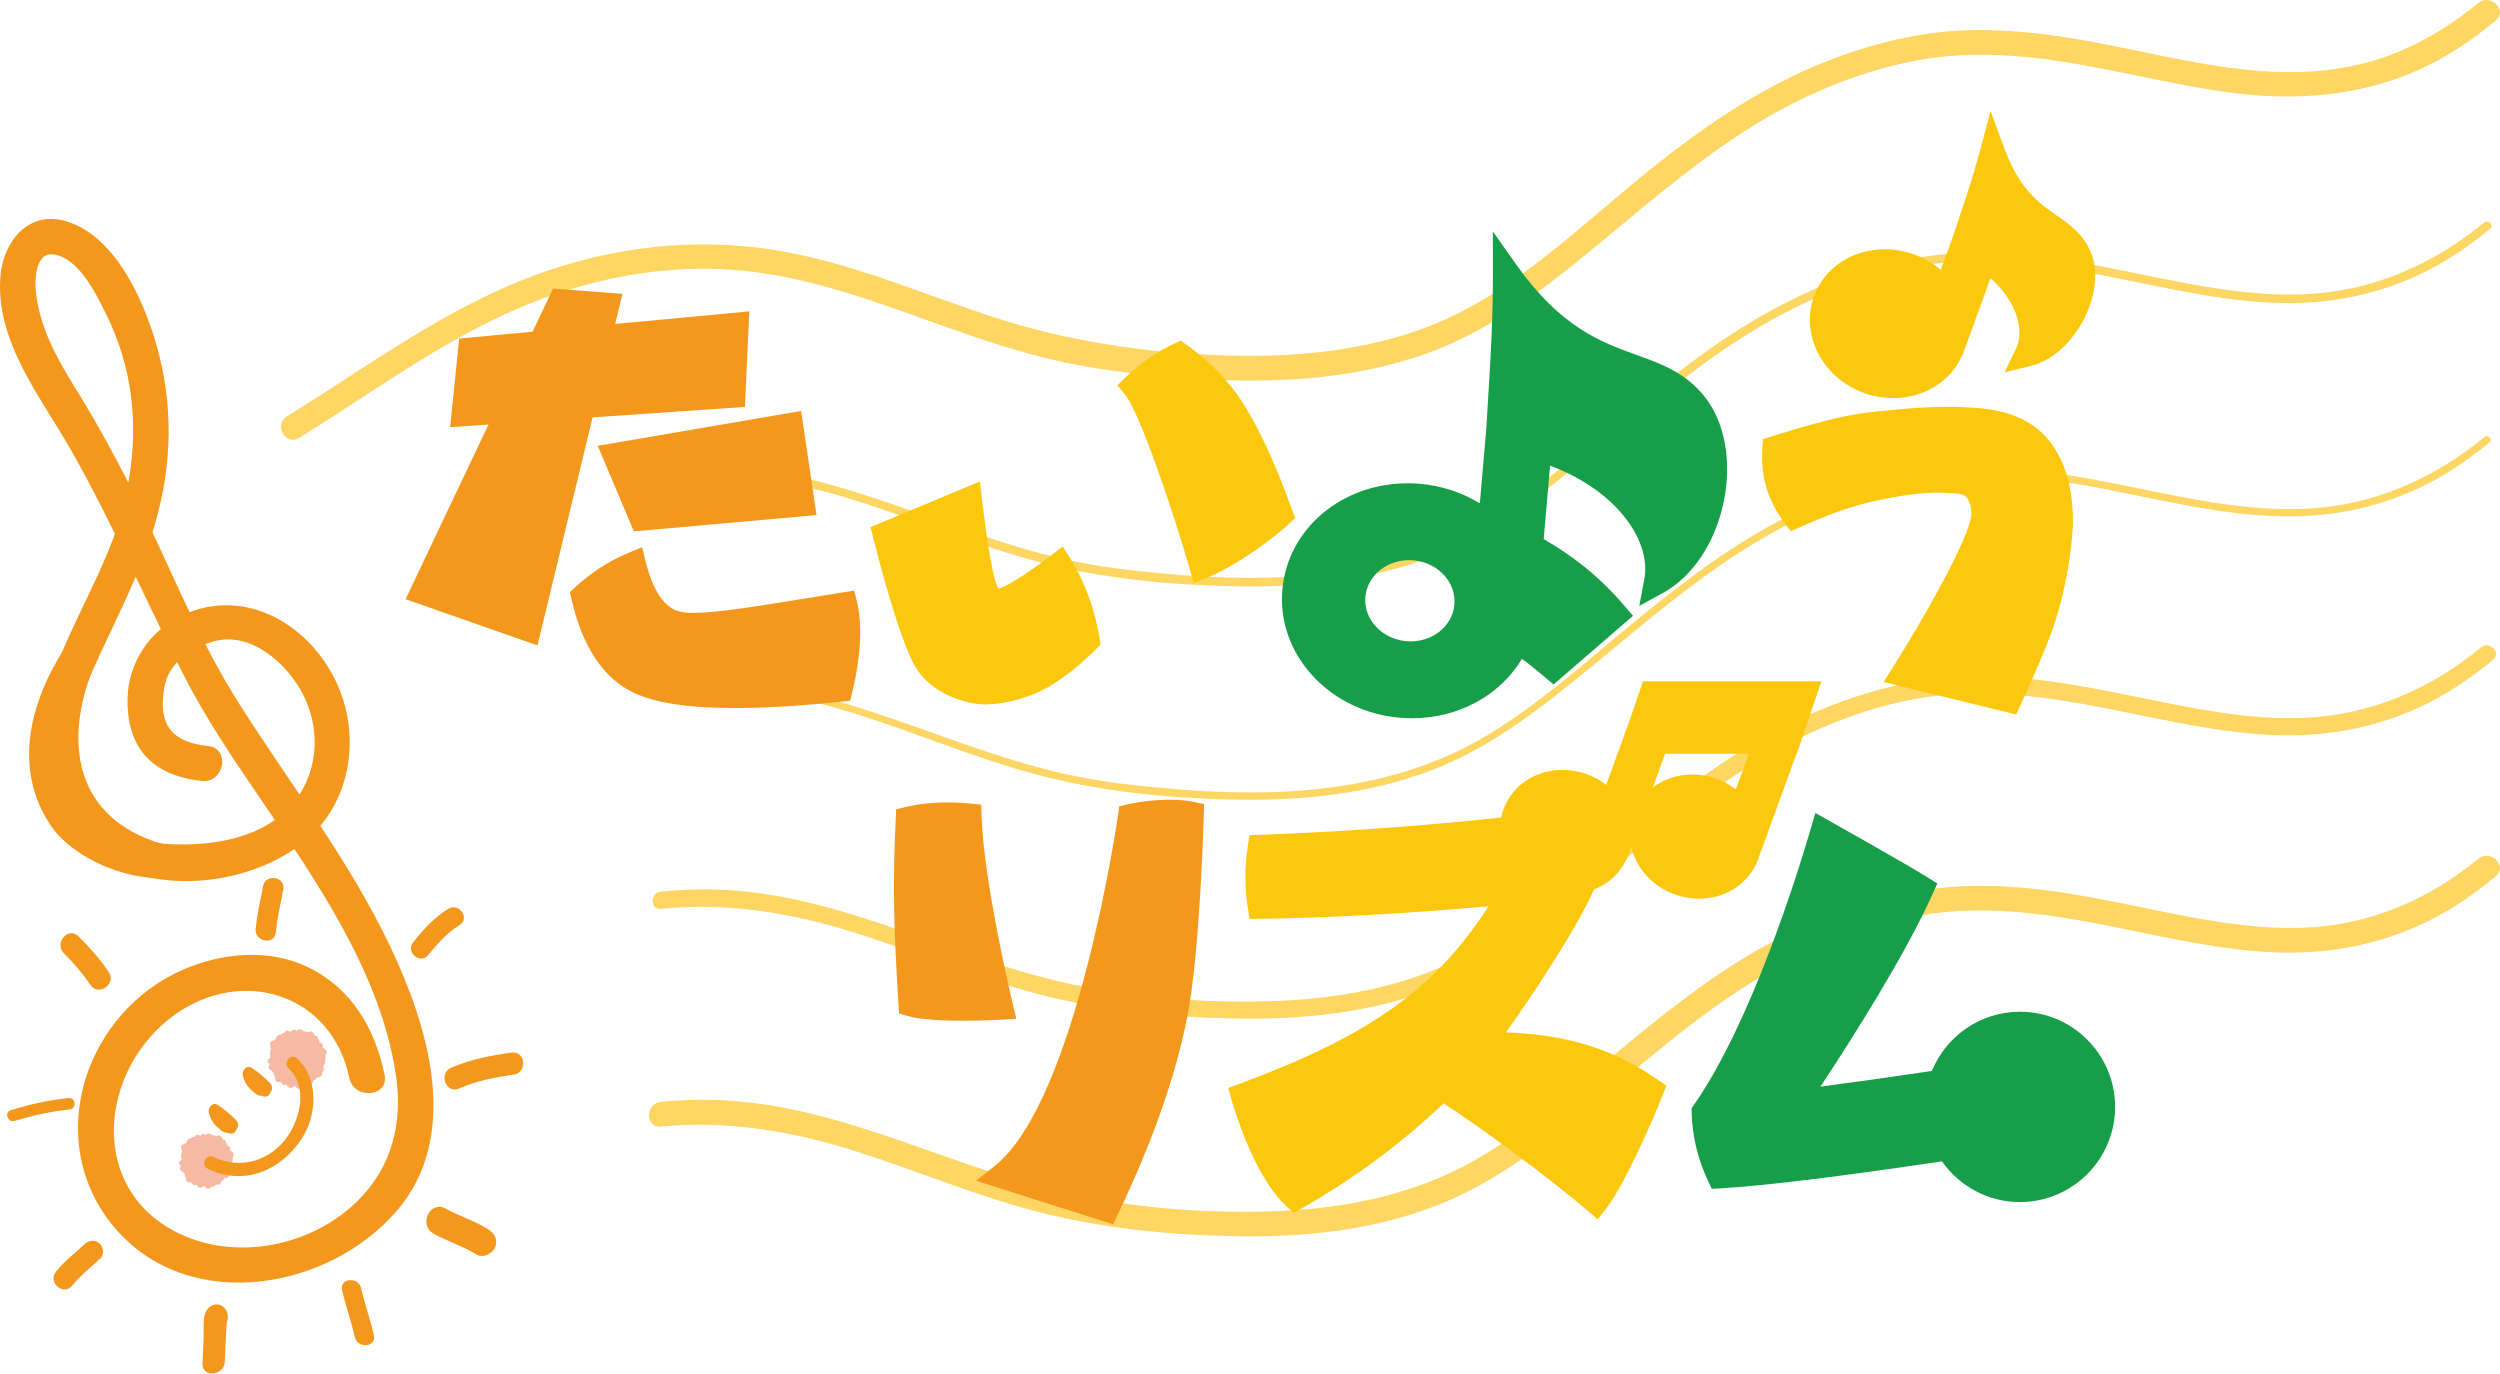 <?xml version="1.0" encoding="UTF-8"?><svg xmlns="http://www.w3.org/2000/svg" viewBox="0 0 447.004 245.591"><defs><style>.cls-1{stroke-width:.738px;}.cls-1,.cls-2,.cls-3,.cls-4,.cls-5,.cls-6,.cls-7,.cls-8,.cls-9,.cls-10,.cls-11,.cls-12,.cls-13,.cls-14,.cls-15,.cls-16,.cls-17,.cls-18,.cls-19,.cls-20,.cls-21,.cls-22,.cls-23,.cls-24,.cls-25,.cls-26,.cls-27,.cls-28,.cls-29,.cls-30,.cls-31,.cls-32,.cls-33,.cls-34,.cls-35,.cls-36,.cls-37,.cls-38,.cls-39,.cls-40,.cls-41,.cls-42,.cls-43,.cls-44,.cls-45,.cls-46,.cls-47,.cls-48,.cls-49,.cls-50,.cls-51,.cls-52,.cls-53,.cls-54,.cls-55,.cls-56,.cls-57,.cls-58,.cls-59,.cls-60,.cls-61,.cls-62,.cls-63,.cls-64,.cls-65{fill:none;}.cls-1,.cls-2,.cls-3,.cls-4,.cls-5,.cls-6,.cls-7,.cls-8,.cls-9,.cls-10,.cls-11,.cls-12,.cls-13,.cls-14,.cls-15,.cls-16,.cls-17,.cls-18,.cls-19,.cls-20,.cls-21,.cls-22,.cls-23,.cls-24,.cls-25,.cls-26,.cls-27,.cls-28,.cls-29,.cls-30,.cls-31,.cls-32,.cls-33,.cls-34,.cls-35,.cls-36,.cls-37,.cls-38,.cls-39,.cls-40,.cls-41,.cls-42,.cls-44,.cls-45,.cls-46,.cls-47,.cls-48,.cls-49,.cls-50,.cls-51,.cls-52,.cls-53,.cls-54,.cls-55,.cls-56,.cls-57,.cls-58,.cls-59,.cls-60,.cls-61,.cls-62,.cls-63,.cls-64,.cls-65{stroke:#f29b7e;stroke-miterlimit:10;}.cls-2{stroke-width:.932px;}.cls-3{stroke-width:.965px;}.cls-4{stroke-width:.773px;}.cls-5{stroke-width:.881px;}.cls-66{fill:#fdd663;}.cls-6{stroke-width:.894px;}.cls-7{stroke-width:.743px;}.cls-8{stroke-width:.968px;}.cls-67{mix-blend-mode:multiply;opacity:.7;}.cls-9{stroke-width:.884px;}.cls-10{stroke-width:.684px;}.cls-11{stroke-width:.965px;}.cls-12{stroke-width:.739px;}.cls-13{stroke-width:.828px;}.cls-14{stroke-width:.85px;}.cls-15{stroke-width:1.026px;}.cls-16{stroke-width:.724px;}.cls-17{stroke-width:.89px;}.cls-68{isolation:isolate;}.cls-69{fill:#f29b7e;}.cls-70{fill:#179e49;}.cls-18{stroke-width:.954px;}.cls-71{fill:#fcc80e;}.cls-19{stroke-width:.806px;}.cls-20{stroke-width:.942px;}.cls-21{stroke-width:.782px;}.cls-22{stroke-width:.798px;}.cls-23{stroke-width:.773px;}.cls-24{stroke-width:.951px;}.cls-25{stroke-width:.688px;}.cls-72{fill:#f3981c;}.cls-26{stroke-width:.885px;}.cls-27{stroke-width:.923px;}.cls-28{stroke-width:1.006px;}.cls-29{stroke-width:.782px;}.cls-30{stroke-width:.863px;}.cls-31{stroke-width:.87px;}.cls-32{stroke-width:.76px;}.cls-33{stroke-width:.82px;}.cls-34{stroke-width:.842px;}.cls-35{stroke-width:.855px;}.cls-36{stroke-width:.956px;}.cls-37{stroke-width:.931px;}.cls-38{stroke-width:1.055px;}.cls-39{stroke-width:.691px;}.cls-40{stroke-width:.742px;}.cls-41{stroke-width:.978px;}.cls-42{stroke-width:.821px;}.cls-44{stroke-width:.844px;}.cls-45{stroke-width:.909px;}.cls-46{stroke-width:1.066px;}.cls-47{stroke-width:.988px;}.cls-48{stroke-width:.745px;}.cls-49{stroke-width:.886px;}.cls-50{stroke-width:.873px;}.cls-51{stroke-width:.728px;}.cls-52{stroke-width:.834px;}.cls-53{stroke-width:.737px;}.cls-54{stroke-width:.675px;}.cls-55{stroke-width:.894px;}.cls-56{stroke-width:.785px;}.cls-57{stroke-width:.795px;}.cls-58{stroke-width:1.044px;}.cls-59{stroke-width:.834px;}.cls-60{stroke-width:.788px;}.cls-61{stroke-width:.961px;}.cls-62{stroke-width:.687px;}.cls-63{stroke-width:.767px;}.cls-64{stroke-width:.728px;}.cls-65{stroke-width:.95px;}</style></defs><g class="cls-68"><g id="_レイヤー_2"><g id="_情報"><path class="cls-66" d="m53.515,78.291c11.727-7.294,22.986-15.511,35.477-21.492,12.949-6.201,27.496-9.583,41.88-8.57,13.649.961,26.423,6.037,39.191,10.555,6.593,2.333,13.256,4.501,20.1,5.976,7.117,1.534,14.431,2.289,21.685,2.828,14.345,1.066,29.207.553,42.895-4.265,13.471-4.741,24.357-14.093,35.19-23.092,10.28-8.54,20.649-17.058,32.805-22.825,6.405-3.039,13.302-5.375,20.281-6.658,6.466-1.188,13.108-1.168,19.632-.514,12.529,1.256,24.667,4.921,37.158,6.449,12.899,1.578,25.755.051,37.165-6.492,3.29-1.887,6.354-4.121,9.282-6.526,2.201-1.807-.944-4.92-3.127-3.127-5.625,4.62-11.99,8.34-19.004,10.383-5.998,1.747-12.222,2.214-18.443,1.871-12.397-.683-24.393-4.313-36.626-6.162-6.416-.97-12.906-1.541-19.395-1.116-6.959.456-13.756,2.085-20.317,4.414-12.813,4.549-23.966,12.072-34.487,20.547-10.661,8.588-20.879,18.615-33.083,25.014-12.959,6.795-27.839,8.494-42.28,8.077-14.436-.417-28.595-2.482-42.325-7.01-12.813-4.226-25.297-9.708-38.7-11.857-14.429-2.313-29.18-.546-42.861,4.522-12.651,4.687-23.898,12.108-35.154,19.405-3.042,1.972-6.093,3.931-9.172,5.846-2.412,1.5-.194,5.327,2.232,3.818h0Z"/><path class="cls-66" d="m118.168,85.228c11.959-1.216,23.636.726,35.029,4.335,10.827,3.43,21.297,7.921,32.29,10.835,11.43,3.03,23.514,4.2,35.317,4.433,11.92.235,24.06-.992,35.265-5.273,10.943-4.18,20.076-11.578,29.051-18.922,8.628-7.06,17.079-14.399,26.524-20.371,9.849-6.227,21.003-11.152,32.594-12.877,10.936-1.628,21.946-.079,32.699,2.034,10.098,1.983,20.203,4.459,30.536,4.752,10.672.303,21.072-2.206,30.199-7.817,2.653-1.631,5.159-3.481,7.563-5.459.764-.629-.328-1.711-1.087-1.087-9.126,7.509-19.888,12.208-31.756,12.782-10.303.498-20.473-1.692-30.507-3.741-10.226-2.087-20.594-4.088-31.083-3.623-11.45.508-22.592,4.223-32.693,9.519-9.675,5.073-18.297,11.81-26.706,18.725-8.862,7.287-17.638,15.318-27.731,20.885-10.668,5.883-22.805,8.358-34.889,8.857-6.029.249-12.07.038-18.083-.443-6.089-.487-12.216-1.115-18.209-2.316-22.061-4.421-42.084-16.663-64.975-17.159-3.123-.068-6.242.076-9.349.392-.975.099-.985,1.637,0,1.537h0Z"/><path class="cls-66" d="m118.168,123.367c11.967-1.217,23.658.727,35.06,4.339,10.827,3.43,21.297,7.921,32.29,10.835,11.421,3.027,23.493,4.196,35.286,4.429,11.911.235,24.038-.991,35.235-5.268,10.923-4.173,20.042-11.562,29.001-18.892,8.636-7.066,17.094-14.412,26.547-20.389,9.857-6.232,21.022-11.162,32.621-12.889,10.957-1.631,21.985-.083,32.76,2.034,10.088,1.982,20.183,4.455,30.506,4.748,10.653.302,21.031-2.2,30.141-7.802,2.645-1.626,5.144-3.469,7.54-5.441.651-.535-.28-1.456-.925-.925-9.151,7.529-19.937,12.24-31.837,12.816-10.313.499-20.494-1.695-30.537-3.745-10.217-2.085-20.573-4.084-31.053-3.619-11.43.507-22.552,4.217-32.635,9.504-9.667,5.068-18.281,11.798-26.683,18.707-8.87,7.293-17.652,15.332-27.754,20.903-10.686,5.893-22.842,8.372-34.947,8.873-6.029.249-12.07.038-18.083-.443-6.099-.488-12.237-1.117-18.24-2.32-22.049-4.418-42.066-16.659-64.944-17.154-3.123-.068-6.242.076-9.349.392-.83.084-.838,1.394,0,1.308h0Z"/><path class="cls-66" d="m118.168,162.507c11.899-1.21,23.487.716,34.824,4.308,10.827,3.43,21.297,7.921,32.29,10.835,11.494,3.046,23.653,4.226,35.522,4.46,11.981.236,24.208-.998,35.47-5.3,11.077-4.232,20.305-11.685,29.392-19.12,8.578-7.019,16.977-14.313,26.368-20.25,9.799-6.195,20.878-11.084,32.409-12.8,10.789-1.605,21.683-.05,32.289,2.034,10.165,1.997,20.34,4.485,30.741,4.78,10.801.307,21.352-2.244,30.589-7.923,2.709-1.666,5.265-3.56,7.719-5.579,1.532-1.26-.658-3.428-2.178-2.178-8.961,7.373-19.56,11.993-31.21,12.556-10.238.495-20.332-1.678-30.302-3.713-10.29-2.1-20.734-4.119-31.288-3.651-11.59.514-22.858,4.264-33.082,9.625-9.733,5.103-18.404,11.89-26.862,18.845-8.812,7.246-17.538,15.229-27.575,20.764-10.547,5.817-22.554,8.258-34.5,8.752-11.941.494-24.363-.383-36.088-2.732-22.137-4.436-42.206-16.688-65.18-17.186-3.123-.068-6.242.076-9.349.392-1.953.199-1.973,3.281,0,3.08h0Z"/><path class="cls-66" d="m118.168,201.431c11.937-1.149,23.522.823,34.887,4.429,10.739,3.407,21.14,7.828,32.05,10.7,11.638,3.064,23.951,4.262,35.966,4.479,12.031.217,24.338-1.055,35.629-5.423,11.21-4.337,20.539-11.902,29.728-19.468,8.464-6.969,16.757-14.208,26.058-20.067,9.797-6.171,20.839-10.866,32.337-12.622,10.593-1.618,21.344-.06,31.758,1.992,10.188,2.008,20.383,4.518,30.807,4.851,10.951.35,21.675-2.205,31.044-7.962,2.747-1.688,5.336-3.614,7.825-5.661,2.199-1.809-.945-4.922-3.127-3.127-8.778,7.222-19.203,11.757-30.616,12.295-10.223.482-20.283-1.704-30.235-3.746-10.373-2.128-20.913-4.159-31.555-3.635-11.595.571-23.009,4.317-33.262,9.649-9.746,5.068-18.411,11.873-26.848,18.844-8.707,7.194-17.31,15.089-27.197,20.653-10.476,5.895-22.445,8.388-34.366,8.911-11.884.521-24.238-.341-35.915-2.643-22.299-4.397-42.502-16.637-65.614-17.221-3.124-.079-6.244.05-9.353.35-2.808.27-2.836,4.695,0,4.422h0Z"/><path class="cls-71" d="m191.348,99.842l-1.334-2.135-1.997,1.532c-5.692,4.367-8.352,5.668-9.507,6.046-.144-.291-.341-.767-.567-1.519-1.134-3.76-2.373-14.544-2.385-14.652l-.345-3.024-19.55,8.156.472,1.905c.455,1.837,4.533,18.092,7.583,23.176,2.853,4.755,8.982,6.574,12.405,6.638l.046.001.047-.002c2.723-.061,5.586-.666,8.562-1.82,3.551-1.481,7.314-4.193,11.185-8.063l.831-.83-.191-1.159c-.868-5.268-2.636-10.063-5.253-14.25Z"/><path class="cls-71" d="m231.049,91.234c-2.897-8.076-5.85-14.511-8.784-19.138-2.502-3.899-5.882-7.401-10.047-10.409l-1.084-.783-1.214.561c-3.067,1.416-5.961,3.413-8.601,5.935l-1.535,1.466,1.347,1.64c2.596,3.159,8.414,20.207,11.616,31.301l.701,2.427,2.346-.937c4.775-1.909,11.109-6.372,14.644-9.602l1.124-1.028-.514-1.433Z"/><path class="cls-71" d="m351.871,72.859c-3.404-.227-7.554-.115-12.393.336-.735.075-1.415.139-2.064.2-5.075.477-8.428.792-20.702,4.653l-1.48.466-.115,1.548c-.37,4.999.976,9.537,4.003,13.488l1.088,1.42,3.225-1.404q6.502-2.833,11.649-3.956l.27-.059c5.64-1.254,10.263-1.71,13.662-1.356l.238.013c.829,0,1.912.127,2.366.731l.079.099c.517.615.779,1.614.781,2.888-.144,3.984-8.654,18.875-13.985,27.326l-1.694,2.685,23.689,5.813.793-1.707c.193-.415,4.743-10.231,6.198-14.93,1.747-5.634,2.804-11.296,3.145-16.903.179-6.506-1.263-11.716-4.278-15.469-2.951-3.721-7.851-5.701-14.475-5.88Z"/><path class="cls-71" d="m373.759,44.935c-1.385-3.177-3.755-4.832-6.047-6.431-3.105-2.169-6.625-4.626-9.298-11.891l-2.491-6.771-1.866,6.969c-1.29,4.82-2.39,8.094-3.914,12.625-.309.919-.64,1.909-.985,2.944l-2.142,5.887c-1.376-1.184-2.984-2.127-4.757-2.773-1.699-.619-3.462-.932-5.239-.932-5.841,0-10.82,3.309-12.683,8.428-2.484,6.826,1.513,14.569,8.91,17.262,1.699.619,3.462.932,5.238.932,5.514,0,10.254-2.949,12.337-7.584l.041-.006.3-.823c.002-.005.004-.01.006-.015.001-.004.002-.008.004-.012l4.73-12.995c2.007,1.745,3.551,3.824,4.438,6.113.918,2.369.986,4.678.186,6.336l-2.104,4.362,4.706-1.146c3.796-.925,7.386-4.148,9.604-8.621,2.095-4.226,2.47-8.548,1.027-11.859Z"/><polygon class="cls-72" points="113.334 95.009 145.994 92.094 143.24 73.479 106.874 79.709 113.334 95.009"/><path class="cls-72" d="m153.237,107.653l-.495-2.058-2.09.333c-2.2.351-4.297.692-6.288,1.016-9.067,1.474-16.228,2.639-20.351,2.639-1.035,0-1.845-.072-2.438-.222-2.76-.659-4.821-3.665-6.126-8.938l-.639-2.58-2.456,1.016c-3.416,1.414-6.604,3.468-9.476,6.106l-.976.896.293,1.293c2.157,9.526,6.603,15.43,13.19,17.543,3.844,1.281,9.092,1.904,16.043,1.904,5.331,0,11.715-.383,18.975-1.141l1.594-.166.388-1.554c.723-2.894,2.254-10.254.852-16.087Z"/><polygon class="cls-72" points="133.189 72.759 133.981 55.671 109.996 57.92 111.296 52.541 98.89 51.602 95.232 59.304 82.104 60.535 80.486 76.375 87.348 75.904 72.516 107.135 96.102 115.402 105.957 74.627 133.189 72.759"/><path class="cls-70" d="m304.781,70.917c-3.426-4.291-7.676-5.828-12.176-7.455-6.348-2.295-13.543-4.896-21.515-16.18l-4.163-5.892.007,7.214c.008,8.623-.359,14.568-.867,22.794-.106,1.71-.217,3.512-.331,5.444l-1.141,13.16c-3.167-1.947-6.816-3.161-10.692-3.497-.724-.063-1.458-.095-2.181-.095-11.849,0-21.494,8.181-22.435,19.03-.488,5.628,1.454,11.114,5.469,15.449,3.958,4.274,9.47,6.916,15.519,7.44.725.063,1.459.096,2.182.096,8.501,0,15.839-4.225,19.665-10.614.912.636,2.192,1.649,4.161,3.312l1.493,1.261,14.203-12.27-1.475-1.729c-4.729-5.545-9.46-9.07-14.486-11.992l1.139-13.13c5.827,2.178,10.719,5.604,13.838,9.862,2.554,3.487,3.622,7.201,3.006,10.456l-.9,4.76,4.248-2.328c5.339-2.928,9.412-9.092,10.894-16.491,1.431-7.141.137-14.096-3.462-18.604Zm-44.734,37.19c-.346,3.991-4.19,6.917-8.585,6.535-4.395-.381-7.678-3.925-7.331-7.916.346-3.991,4.19-6.917,8.585-6.535,4.395.381,7.678,3.925,7.331,7.916Z"/><path class="cls-72" d="m181.726,182.181l-.646-2.673c-.052-.215-5.203-21.67-5.574-33.63l-.063-2.014-2.007-.192c-4.241-.404-8.12-.193-11.53.629l-1.67.403-.079,1.716c-.562,12.159-.369,18.951.495,33.189l.097,1.61,1.549.449c1.93.559,5.176.831,9.922.831,3.58,0,6.629-.162,6.757-.169l2.747-.147Z"/><path class="cls-72" d="m213.411,143.379c-1.275-.26-2.721-.391-4.296-.391-3.858,0-7.305.781-7.45.814l-1.531.352-.222,1.556c-.072.51-7.408,51.118-22.029,62.739l-3.36,2.671,24.499,7.788.859-1.796c6.142-12.837,10.299-24.645,12.354-35.085,2.316-11.416,2.98-35.332,3.007-36.344l.052-1.919-1.882-.383Z"/><path class="cls-70" d="m361.17,180.9c-7.106,0-13.202,4.382-15.745,10.583-6.922,1.036-13.601,1.98-19.927,2.81,5.789-8.77,15.189-23.597,20.084-34.504l.816-1.817-1.687-1.058c-3.679-2.306-17.049-9.824-17.616-10.143l-2.509-1.411-.807,2.764c-2.293,7.851-10.575,34.617-20.891,49.414l-.421.603.01.735c.055,4.062,1.068,8.313,2.93,12.293l.659,1.405,1.549-.091c7.984-.474,21.297-2.1,39.616-4.835,3.08,4.397,8.175,7.285,13.939,7.285,9.383,0,17.017-7.634,17.017-17.017s-7.634-17.017-17.017-17.017Z"/><path class="cls-71" d="m296.449,193.088c-6.08-4.147-13.598-8.004-27.165-8.498,4.155-5.894,12.198-17.697,15.764-25.608l.424-.94-.424-.94c-2.134-4.729-4.56-8.472-7.214-11.125l-.785-.785-1.103.132c-16.857,2.013-33.898,3.336-50.65,3.934l-1.895.068-.285,1.875c-.583,3.84-.582,7.596.004,11.162l.319,1.941,1.967-.025c11.888-.15,25.575-.9,40.737-2.232-9.581,14.894-21.44,23.207-44.553,31.753l-1.967.727.555,2.023c.152.553,3.786,13.612,9.909,19.205l1.231,1.125,1.447-.828c9.444-5.405,17.962-11.714,25.341-18.767,6.052,3.859,18.946,13.319,25.751,19.174l1.814,1.56,1.477-1.882c3.324-4.233,8.674-16.557,10.144-20.328l.661-1.696-1.504-1.025Z"/><path class="cls-71" d="m322.727,130.487l2.94-8.66h-31.91l-2.277,6.707-4.295,11.8c-1.01-.784-2.157-1.438-3.434-1.903-1.41-.513-2.873-.773-4.347-.773-4.868,0-9.02,2.765-10.577,7.043-1.019,2.8-.784,5.852.659,8.595,1.405,2.669,3.8,4.729,6.742,5.8,1.41.513,2.873.773,4.348.773,4.5,0,8.385-2.367,10.176-6.106l.061-.009.335-.92c.001-.003.003-.006.004-.009.001-.002.001-.005.002-.007l.521-1.432c.212.929.538,1.845,1.003,2.729,1.405,2.669,3.8,4.729,6.743,5.801,1.41.513,2.872.773,4.347.773,4.5,0,8.385-2.367,10.177-6.106l.06-.008.327-.898c.004-.011.009-.021.013-.031.003-.008.005-.016.008-.025l6.863-18.855h.057l.795-2.343.7-1.922-.042-.015Zm-12.348,10.663c-1.024-.791-2.175-1.441-3.435-1.899-1.411-.513-2.873-.773-4.348-.773-2.674,0-5.129.838-7.059,2.299l2.188-6.011h14.977l-2.323,6.383Z"/><path class="cls-72" d="m37.21,133.394c-6.553-.701-8.942-3.786-7.849-10.389.741-4.48,4.706-7.134,8.753-8.299,6.79-1.954,13.391,4.047,16.193,9.693,2.922,5.887,2.635,13.054-1.277,18.406-5.514,7.544-16.483,8.856-25.074,7.927-13.056-1.412-17.2-16.817-12.934-27.242,3.834-9.368,8.899-18.128,12.062-27.784,3.487-10.644,4.097-21.463,1.345-32.343-2.114-8.358-7.348-21.049-16.599-23.803-6.687-1.99-11.179,3.532-11.737,9.695-1.059,11.69,7.31,21.877,12.713,31.407,7.304,12.884,13.17,26.54,19.875,39.734,3.948,7.77,8.688,14.798,13.584,21.984,10.249,15.043,21.919,31.685,24.56,50.123,1.195,8.343-.786,16.149-6.825,22.162-8.095,8.06-21.344,10.824-31.693,6.022-16.897-7.841-14.594-29.604-1.038-39.268,12.178-8.681,28.088-3.66,31.184,11.317.817,3.952,7.138,3.445,6.312-.552-1.723-8.334-5.885-15.473-13.745-19.275-6.983-3.378-15.444-2.529-22.361.499-17.063,7.469-24.743,29.371-13.258,44.735,12.718,17.012,38.757,13.134,51.511-1.612,11.584-13.393,5.692-32.834-.988-46.978-7.445-15.764-18.154-29.466-27.414-44.131-7.607-12.048-12.814-25.86-19.266-38.549-2.962-5.827-6.111-11.557-9.553-17.114-3.515-5.675-6.82-11.478-7.333-18.268-.144-1.907.182-6.286,3.01-6.022,4.731.441,7.975,7.408,9.713,10.938,5.675,11.527,5.926,23.969,2.405,36.134-5.338,18.442-24.162,38.447-8.252,56.812,9.679,11.173,29.356,10.105,40.519,1.657,9.107-6.892,11.075-19.587,6.139-29.534-5.06-10.197-16.431-16.566-27.321-11.455-5.807,2.725-9.65,8.473-9.764,14.911-.156,8.883,4.507,13.763,13.258,14.698,4.044.432,5.206-5.799,1.145-6.233h0Z"/><path class="cls-72" d="m19.087,107.205c-6.733,5.433-20.676,24.625-9.971,40.458,2.984,4.413,9.92,8.329,16.768,9.171,7.095.873,11.025-.629,14.356-3.394-4.652-.41-7.535-1.459-11.098-2.492-15.906-4.61-17.687-18.338-12.574-31.242,1.52-3.837,1.384-7.729,2.519-12.502Z"/><path class="cls-72" d="m11.446,170.476c1.757,1.73,3.338,3.589,4.725,5.63,1.451,2.136,4.722-.177,3.269-2.315-1.576-2.321-3.422-4.417-5.419-6.383-1.843-1.815-4.404,1.267-2.575,3.068h0Z"/><path class="cls-72" d="m12.934,229.846c1.454-1.842,3.347-3.256,5.038-4.866.756-.72.495-2.08-.236-2.693-.864-.725-1.939-.482-2.693.236-1.694,1.612-3.58,3.02-5.038,4.866-1.526,1.933,1.398,4.396,2.929,2.457h0Z"/><path class="cls-72" d="m77.552,220.599c2.477,1.365,5.212,2.193,7.617,3.694,1.153.72,2.783-.068,3.313-1.186.632-1.333-.038-2.596-1.186-3.313-2.405-1.502-5.139-2.33-7.617-3.694-2.819-1.553-4.921,2.959-2.127,4.499h0Z"/><path class="cls-72" d="m82.067,194.624c3.12-1.348,6.388-2.012,9.743-2.466,2.525-.342,2.191-4.293-.346-3.95-3.686.499-7.352,1.217-10.781,2.699-2.335,1.009-.971,4.734,1.383,3.717h0Z"/><path class="cls-72" d="m76.585,170.746c1.589-1.997,3.398-4.005,5.587-5.347,1.944-1.192-.106-4.074-2.044-2.886-2.425,1.486-4.49,3.746-6.252,5.96-1.419,1.783,1.287,4.06,2.709,2.273h0Z"/><g class="cls-67"><ellipse class="cls-69" cx="53.108" cy="189.269" rx="4.759" ry="4.783" transform="translate(-38.191 15.178) rotate(-12)"/><rect class="cls-43" x="56.491" y="187.115" width="1.884" height="1.836" transform="translate(-26.36 10.174) rotate(-8.241)"/><path class="cls-20" d="m57.403,188.013c-.028-.066.076-.213.127-.125.227.387.103.216-.114.208-.02-.045.028-.024.138-.141.133-.141.059.205.004.23-.231.105-.166-.388-.004-.23.062.06-.017.211-.083.246-.099.053-.152-.06-.141-.15.006-.05.268-.148.199-.162-.451-.096.148-.12-.006.233-.088.204-.327.025-.185-.15.159-.195.33.051.218.214-.222.324.128.22-.173.174-.023-.003-.394-.059-.193-.307.038-.047.01-.216.08-.197.063.017.061.354.06.413-.006.262-.231-.117-.158-.322.069-.195.517-.304.565.043.018.128-.271.234-.385.228-.059-.003-.151-.105-.162-.165-.012-.069.045-.141.08-.197"/><rect class="cls-43" x="56.383" y="186.306" width="1.446" height="1.484" transform="translate(-135.228 151.611) rotate(-62.583)"/><path class="cls-40" d="m57.115,187.075c-.012.055-.146.102-.139.022.032-.352.033-.185.168-.081-.008.038-.029.003-.153.027-.15.029.057-.158.103-.149.196.038-.072.325-.103.149-.012-.067.108-.127.166-.119.087.011.07.108.021.16-.027.029-.239-.028-.202.012.244.268-.15.009.11-.147.15-.09.221.134.049.181-.191.052-.188-.184-.041-.237.291-.105.019-.2.191-.032.013.013.225.218-.017.285-.046.013-.106.134-.142.089-.033-.04.123-.254.151-.292.124-.165.094.181-.047.279-.134.093-.47-.043-.342-.287.047-.09.281-.025.351.031.036.029.048.137.028.18-.024.049-.094.069-.142.089"/><rect class="cls-43" x="55.658" y="185.566" width="1.667" height="1.625" transform="translate(-115.735 95.461) rotate(-45.309)"/><path class="cls-59" d="m56.46,186.379c-.055-.031-.06-.191.023-.156.367.152.188.097.03.207-.038-.021.007-.032.022-.173.018-.171.151.114.126.161-.107.197-.325-.186-.126-.161.076.01.1.158.073.218-.041.09-.14.039-.179-.031-.022-.038.11-.247.054-.221-.37.173.04-.164.12.167.046.191-.218.192-.211-.007.008-.222.26-.14.268.035.016.347.208.087-.029.216-.018.01-.309.169-.3-.114.002-.053-.108-.158-.049-.182.054-.022.232.217.263.26.136.188-.225.041-.283-.143-.055-.174.203-.49.422-.271.081.081-.067.31-.15.366-.043.029-.163.006-.202-.03-.045-.042-.043-.123-.049-.182"/><rect class="cls-43" x="55.083" y="184.85" width="1.859" height="1.907" transform="translate(-48.504 22.29) rotate(-15.81)"/><path class="cls-18" d="m55.995,185.836c-.062.037-.224-.048-.142-.111.358-.279.203-.132.224.087-.042.026-.028-.025-.16-.12-.16-.114.198-.086.231-.035.137.217-.368.219-.231.035.052-.07.214-.011.257.05.066.092-.04.161-.131.161-.051 0-.184-.249-.189-.178-.036.465-.14-.132.235-.026.216.061.069.325-.126.205-.217-.133.007-.338.185-.248.355.18.203-.158.198.151-0.0.023-.006.403-.282.234-.052-.032-.218.019-.208-.054.009-.066.347-.109.407-.115.264-.029-.087.247-.302.202-.205-.043-.374-.478-.032-.572.126-.035.271.241.28.356.005.059-.086.166-.144.184-.067.021-.147-.027-.208-.054"/><rect class="cls-43" x="54.411" y="184.318" width="2.11" height="2.057" transform="translate(-120.102 104.071) rotate(-48.499)"/><path class="cls-38" d="m55.506,185.343c.071.036.09.237-.018.199-.474-.167-.244-.11-.053-.26.049.024-.006.041-.016.221-.011.217-.199-.133-.17-.194.121-.257.423.212.17.194-.096-.007-.138-.193-.107-.27.046-.116.174-.059.229.026.03.047-.122.32-.053.283.455-.244-.039.21-.164-.203-.072-.238.262-.258.267-.005.005.281-.319.195-.341-.025-.045-.438-.269-.095.022-.275.022-.014.379-.235.387.123.001.067.148.192.074.226-.067.031-.308-.258-.35-.31-.185-.228.282-.067.368.161.082.217-.222.634-.514.372-.108-.097.063-.396.164-.473.053-.04.205-.019.257.024.06.05.063.153.074.226"/><rect class="cls-43" x="53.745" y="184.213" width="1.614" height="1.656" transform="translate(-112.102 87.868) rotate(-43.328)"/><path class="cls-13" d="m54.552,185.009c.033-.053.192-.053.154.028-.164.359-.103.183-.207.023.022-.037.031.008.171.028.169.024-.118.146-.164.119-.192-.113.195-.316.164-.119-.012.075-.16.094-.218.065-.088-.044-.034-.14.036-.177.039-.021.242.118.218.061-.159-.373.161.045-.17.114-.191.039-.183-.223.015-.209.22.016.13.263-.044.265-.345.004-.093.203-.213-.037-.009-.018-.157-.313.123-.294.053.004.161-.102.182-.042.02.054-.224.223-.267.252-.191.128-.033-.225.152-.276.175-.049.48.218.254.428-.083.077-.305-.077-.358-.162-.027-.044-.001-.162.037-.199.043-.043.124-.038.182-.042"/><rect class="cls-43" x="52.718" y="183.829" width="1.799" height="1.846" transform="translate(-138.002 167.717) rotate(-68.737)"/><path class="cls-27" d="m53.602,184.72c.008-.069.167-.145.169-.045.007.44-.016.234-.197.122.005-.047.035-.007.186-.054.181-.056-.049.203-.108.198-.247-.021.046-.411.108-.198.024.081-.117.171-.189.17-.11-.003-.101-.125-.048-.196.029-.039.299.003.248-.042-.338-.299.184-.031-.117.196-.174.131-.291-.137-.085-.217.229-.09.257.203.083.288-.345.169.003.249-.232.065-.018-.014-.308-.24-.016-.354.055-.022.113-.179.163-.129.046.045-.119.331-.148.381-.131.221-.14-.211.021-.351.153-.133.587-.01.461.309-.047.117-.344.068-.438.008-.049-.031-.078-.163-.058-.218.023-.064.106-.098.163-.129"/><rect class="cls-43" x="51.713" y="183.989" width="1.596" height="1.555" transform="translate(-87.193 52.937) rotate(-30.796)"/><path class="cls-22" d="m52.481,184.76c-.043-.042-.01-.191.059-.139.303.229.151.135-.022.199-.03-.028.014-.028.062-.155.058-.154.113.142.078.179-.146.157-.256-.25-.078-.179.068.027.055.17.015.219-.06.073-.139.003-.159-.071-.011-.041.161-.203.103-.192-.384.071.076-.142.071.184-.003.188-.248.126-.193-.057.061-.204.275-.067.24.096-.068.325.172.13-.079.193-.019.005-.327.082-.25-.177.014-.049-.062-.172-.001-.18.055-.007.163.257.181.304.081.207-.219-.016-.228-.201-.009-.175.306-.406.456-.15.055.094-.136.271-.227.303-.047.017-.152-.033-.18-.076-.032-.05-.01-.125-.001-.18"/><rect class="cls-43" x="50.738" y="184.137" width="1.448" height="1.485" transform="translate(-32.528 12.327) rotate(-10.4)"/><path class="cls-7" d="m51.447,184.904c-.051.024-.17-.053-.102-.097.298-.19.167-.088.167.084-.035.017-.02-.021-.115-.104-.115-.1.16-.052.181-.01.09.178-.301.143-.181.01.046-.051.167.007.196.058.044.076-.043.122-.114.115-.039-.003-.124-.206-.134-.152-.062.358-.099-.113.184-.003.163.064.029.257-.113.15-.158-.119.03-.261.162-.178.262.165.169-.108.142.131-.002.018-.034.312-.236.161-.038-.029-.171-.002-.158-.057.012-.051.277-.059.324-.059.206-.003-.085.185-.249.134-.156-.049-.255-.398.017-.446.1-.018.192.207.191.296-.001.046-.079.122-.125.132-.054.012-.112-.032-.158-.057"/><rect class="cls-43" x="49.944" y="184.558" width="1.9" height="1.852" transform="translate(-115.177 88.454) rotate(-44.36)"/><path class="cls-65" d="m50.931,185.484c.062.037.065.219-.029.178-.415-.18-.212-.115-.031-.237.043.025-.008.036-.028.197-.024.194-.17-.132-.14-.185.125-.223.366.218.14.185-.086-.012-.111-.182-.079-.249.049-.102.16-.042.204.038.024.044-.13.28-.066.251.424-.19-.049.186-.134-.193-.049-.219.252-.215.24.012-.013.253-.299.154-.305-.044-.012-.396-.235-.103.038-.245.021-.011.356-.186.339.135-.003.061.12.182.052.208-.062.024-.26-.252-.294-.301-.151-.217.258-.042.32.168.06.2-.241.555-.486.301-.09-.094.082-.352.178-.414.05-.032.186-.004.23.038.051.049.047.142.052.208"/><rect class="cls-43" x="49.134" y="184.74" width="2.079" height="2.133" transform="translate(-139.222 220.022) rotate(-85.129)"/><path class="cls-46" d="m50.146,185.776c-.014-.079.138-.216.172-.105.151.485.058.264-.179.2-.01-.054.037-.02.188-.12.183-.122.012.242-.055.255-.281.057-.084-.471.055-.255.053.082-.073.228-.154.25-.122.033-.152-.105-.117-.201.02-.053.333-.094.262-.128-.472-.222.194-.095-.066.255-.15.202-.367-.057-.165-.213.225-.174.351.141.186.292-.328.3.085.275-.236.148-.024-.01-.419-.166-.134-.388.054-.042.067-.236.139-.197.066.035-.023.406-.04.471-.074.287-.224-.188-.092-.396.126-.197.648-.202.611.192-.014.145-.359.188-.483.152-.064-.019-.14-.155-.136-.223.004-.079.086-.143.139-.197"/><rect class="cls-43" x="48.896" y="185.616" width="1.439" height="1.477" transform="translate(-97.228 61.348) rotate(-34.684)"/><path class="cls-1" d="m49.612,186.383c-.036.042-.176.021-.132-.046.193-.295.116-.148.186.007-.024.029-.027-.011-.147-.047-.146-.044.124-.113.16-.083.154.125-.215.252-.16.083.021-.064.154-.061.201-.028.071.051.011.128-.056.151-.037.013-.197-.136-.184-.083.09.35-.136-.062.165-.077.174-.009.132.221-.041.182-.192-.043-.079-.249.074-.228.305.043.11-.167.183.061.006.017.096.297-.148.242-.046-.01-.155.068-.166.013-.01-.051.227-.166.269-.186.186-.087-.001.203-.171.223-.161.02-.394-.257-.167-.411.084-.057.259.109.294.191.018.042-.021.143-.059.171-.044.032-.115.017-.166.013"/><rect class="cls-43" x="48.067" y="185.89" width="2.088" height="2.035" transform="translate(-131.296 117.629) rotate(-54.27)"/><path class="cls-58" d="m49.151,186.9c.074.028.112.224.002.198-.484-.117-.251-.084-.078-.251.051.019-.002.041.007.219.011.215-.209-.111-.187-.174.093-.265.438.166.187.174-.096.003-.155-.176-.132-.255.034-.119.165-.075.228.003.035.043-.088.327-.024.284.423-.286-.018.21-.182-.184-.095-.227.232-.28.262-.032.033.276-.295.224-.339.01-.088-.426-.274-.067-.006-.272.02-.015.35-.269.393.082.008.066.165.174.096.216-.063.037-.329-.224-.376-.27-.205-.206.271-.094.379.122.102.205-.155.646-.469.417-.115-.084.022-.397.115-.482.048-.044.2-.039.256-.002.064.043.077.144.096.216"/><rect class="cls-43" x="48.102" y="187.031" width="1.771" height="1.726" transform="translate(-132.246 118.193) rotate(-54.351)"/><path class="cls-26" d="m48.955,187.901c-.063-.024-.095-.19-.002-.168.41.099.213.071.067.212-.043-.016.002-.035-.006-.186-.009-.182.177.094.159.148-.079.225-.371-.14-.159-.148.081-.003.131.149.113.216-.029.101-.14.064-.193-.002-.029-.037.074-.278.02-.241-.359.243.015-.178.154.156.081.193-.196.238-.222.027-.029-.234.25-.19.287-.009.075.361.233.056.005.231-.017.013-.296.229-.333-.069-.007-.056-.14-.148-.081-.183.053-.032.28.189.319.229.174.175-.23.08-.321-.103-.087-.174.131-.548.397-.355.098.071-.018.336-.097.409-.041.038-.17.034-.217.002-.054-.036-.066-.122-.081-.183"/><rect class="cls-43" x="48.125" y="187.875" width="1.57" height="1.53" transform="translate(-138.865 136.511) rotate(-59.949)"/><path class="cls-56" d="m48.939,188.632c.057.016.1.16.016.148-.371-.051-.194-.044-.077-.182.039.01.002.031.021.163.024.16-.165-.068-.153-.116.05-.205.34.092.153.116-.071.009-.129-.12-.118-.181.016-.092.118-.069.171-.015.029.03-.041.251.003.214.296-.245.002.159-.15-.124-.088-.163.153-.227.194-.043.046.204-.204.189-.253.032-.097-.313-.21-.03-.024-.203.014-.013.242-.227.3.032.011.049.136.118.088.154-.044.033-.263-.143-.301-.174-.168-.139.196-.091.292.063.092.146-.068.495-.32.347-.093-.055-.013-.298.05-.369.033-.037.147-.044.191-.021.051.027.069.102.088.154"/><rect class="cls-43" x="47.808" y="189.033" width="1.453" height="1.491" transform="translate(-21.25 6.744) rotate(-6.525)"/><path class="cls-48" d="m48.552,189.755c.053-.02.167.065.096.104-.312.17-.173.076-.162-.095.036-.015.019.023.109.112.109.108-.164.042-.182-.002-.078-.185.311-.122.182.002-.049.048-.166-.019-.192-.071-.039-.079.051-.119.122-.108.039.006.111.215.124.162.087-.354.092.12-.184-.01-.159-.075-.012-.259.123-.143.15.13-.048.26-.174.168-.251-.183-.177.096-.134-.141.003-.018.056-.31.247-.145.036.031.171.013.154.068-.015.05-.281.04-.328.038-.207-.011.098-.18.258-.117.153.059.228.416-.047.446-.102.011-.179-.22-.171-.31.004-.046.087-.117.134-.124.054-.008.11.039.154.068"/><rect class="cls-43" x="47.949" y="189.938" width="1.55" height="1.591" transform="translate(-116.839 84.234) rotate(-42.918)"/><path class="cls-57" d="m48.725,190.703c.032-.051.184-.05.148.028-.16.344-.1.175-.199.021.021-.035.03.008.164.028.162.024-.114.139-.158.113-.184-.109.19-.302.158-.113-.012.072-.155.089-.21.061-.084-.043-.032-.135.036-.17.037-.019.231.115.209.061-.15-.359.154.045-.164.108-.184.037-.174-.215.015-.2.211.017.123.254-.044.254-.332.001-.091.195-.204-.037-.009-.017-.149-.302.12-.281.051.004.155-.097.175-.039.019.052-.216.212-.258.24-.185.122-.03-.216.148-.265.169-.046.459.213.241.413-.08.074-.293-.076-.343-.158-.026-.042.001-.156.037-.191.042-.041.119-.036.175-.039"/><rect class="cls-43" x="48.549" y="190.502" width="1.626" height="1.669" transform="translate(-27.77 9.411) rotate(-8.51)"/><path class="cls-52" d="m49.38,191.311c.058-.025.189.066.111.112-.342.203-.191.092-.184-.1.039-.018.022.025.126.122.126.117-.182.053-.204.004-.094-.204.343-.149.204-.004-.053.055-.187-.015-.218-.072-.047-.087.052-.135.132-.125.044.005.132.236.145.176.083-.4.107.13-.206-.004-.181-.077-.023-.29.132-.164.173.14-.044.292-.189.194-.288-.195-.194.115-.155-.153.003-.02.05-.349.271-.172.042.033.191.008.175.07-.015.056-.313.056-.366.055-.232-.004.103-.205.285-.141.173.06.271.457-.036.5-.113.016-.208-.239-.203-.34.003-.052.093-.134.145-.144.061-.011.125.04.175.07"/><rect class="cls-43" x="48.818" y="191.117" width="1.771" height="1.817" transform="translate(-121.468 91.803) rotate(-45.139)"/><path class="cls-45" d="m49.705,192.06c-.034.059-.208.065-.17-.026.167-.399.107-.204.226-.032-.023.041-.035-.007-.189-.025-.186-.021.124-.164.175-.137.215.117-.203.353-.175.137.011-.083.173-.109.237-.078.098.045.042.152-.034.195-.042.024-.269-.121-.241-.06.187.403-.178-.044.183-.131.209-.05.209.238-.009.229-.242-.01-.152-.284.039-.292.378-.016.095-.226.235.033.011.02.183.338-.125.326-.058-.002-.173.117-.198.052-.023-.059.238-.252.284-.286.205-.147.043.246-.157.308-.19.06-.534-.223-.294-.46.088-.088.338.074.398.165.032.047.006.178-.033.22-.046.049-.135.046-.198.052"/><rect class="cls-43" x="49.079" y="191.779" width="1.873" height="1.922" transform="translate(-97.163 58.618) rotate(-33.11)"/><path class="cls-61" d="m50.022,192.704c.049-.054.23-.021.17.064-.261.376-.156.188-.241-.016.033-.037.034.015.19.067.188.062-.165.142-.212.103-.196-.168.288-.32.212-.103-.029.083-.202.074-.263.029-.091-.069-.01-.167.078-.195.049-.015.252.184.236.115-.105-.458.175.085-.218.095-.227.006-.163-.292.06-.235.248.063.094.327-.104.294-.395-.067-.148.213-.236-.086-.007-.022-.115-.39.201-.31.06.015.204-.083.217-.01.011.066-.301.208-.357.233-.245.107.009-.264.23-.284.21-.02.503.348.202.541-.111.071-.333-.151-.376-.258-.022-.056.033-.185.083-.22.058-.041.15-.018.217-.01"/><rect class="cls-43" x="50.181" y="192.551" width="1.523" height="1.563" transform="translate(-148.547 180.038) rotate(-71.426)"/><path class="cls-29" d="m50.928,193.306c.004-.059.136-.129.141-.045.023.372-.004.198-.162.111.002-.04.03-.008.155-.053.151-.055-.033.174-.083.172-.21-.008.022-.35.083-.172.023.068-.092.149-.153.151-.093.002-.09-.101-.048-.163.023-.034.253-.009.208-.046-.298-.24.154-.034-.091.17-.142.118-.252-.104-.081-.18.19-.085.225.161.082.24-.286.157.013.211-.194.064-.016-.011-.27-.191-.028-.299.046-.02.088-.156.133-.116.041.037-.087.285-.11.328-.102.192-.127-.173.003-.298.124-.118.497-.032.402.243-.035.101-.289.072-.37.024-.042-.024-.072-.135-.058-.182.017-.055.086-.087.133-.116"/><rect class="cls-43" x="50.918" y="192.667" width="2.012" height="1.961" transform="translate(-141.156 139.653) rotate(-59.366)"/><path class="cls-28" d="m51.887,193.658c-.073-.021-.126-.206-.019-.19.474.071.248.059.096.234-.05-.013-.002-.039-.025-.209-.028-.205.21.089.194.151-.067.262-.434-.122-.194-.151.091-.011.163.156.149.233-.022.117-.152.086-.219.017-.037-.038.056-.321-.001-.275-.382.31-.001-.203.19.161.11.21-.199.289-.249.053-.056-.262.264-.24.324-.038.12.402.269.041.029.261-.018.017-.313.288-.384-.045-.013-.063-.173-.153-.11-.199.057-.041.335.186.384.227.214.18-.252.114-.374-.084-.116-.188.094-.634.414-.441.118.071.013.382-.069.472-.042.047-.189.055-.245.024-.065-.036-.087-.132-.11-.199"/><rect class="cls-43" x="51.993" y="192.826" width="1.457" height="1.42" transform="translate(-144.87 228.078) rotate(-84.678)"/><path class="cls-51" d="m52.742,193.517c.054-.009.146.096.071.118-.332.1-.181.038-.135-.123.037-.007.013.025.081.129.082.125-.165.007-.174-.039-.037-.192.322-.055.174.039-.056.036-.155-.051-.17-.107-.022-.084.073-.104.138-.079.036.014.063.228.086.179.154-.321.064.133-.174-.046-.137-.103.041-.25.146-.112.118.155-.098.239-.2.125-.203-.226-.189.057-.1-.162.007-.016.115-.285.265-.089.028.037.161.047.134.096-.024.045-.277-.018-.321-.03-.196-.052.13-.152.271-.06.134.087.135.444-.135.417-.099-.01-.127-.246-.101-.33.013-.044.107-.094.153-.092.054.003.097.06.134.096"/><rect class="cls-43" x="52.485" y="192.936" width="1.929" height="1.88" transform="translate(-147.376 183.22) rotate(-71.55)"/><path class="cls-11" d="m53.417,193.893c-.073-.005-.16-.167-.056-.174.459-.03.245.005.138.2-.05-.002-.009-.037-.066-.191-.068-.187.215.041.213.102-.01.259-.432-.027-.213-.102.084-.029.185.113.187.189.003.114-.125.112-.202.06-.042-.029-.012-.313-.057-.257-.295.368-.042-.19.211.112.146.175-.128.311-.222.1-.105-.235.198-.278.296-.101.194.352.26-.016.08.239-.014.019-.235.333-.369.035-.025-.056-.193-.109-.143-.164.045-.05.352.107.406.135.237.126-.213.157-.367-.003-.147-.153-.04-.613.299-.497.125.043.089.356.031.457-.03.052-.166.09-.225.072-.068-.02-.108-.106-.143-.164"/><rect class="cls-43" x="53.515" y="192.804" width="1.689" height="1.646" transform="translate(-137.456 133.186) rotate(-56.829)"/><path class="cls-44" d="m54.391,193.62c.061.02.098.177.009.16-.395-.077-.206-.059-.072-.2.042.013-0.0.033.013.177.016.173-.173-.082-.157-.134.066-.217.36.118.157.134-.077.006-.131-.137-.116-.201.023-.098.131-.067.184-.006.03.034-.059.267-.009.23.332-.246-.007.171-.153-.142-.085-.18.177-.235.21-.035.037.222-.23.191-.273.02-.086-.341-.224-.044-.014-.22.016-.013.273-.23.32.052.009.053.139.135.085.171-.049.032-.274-.169-.313-.205-.173-.159.215-.086.31.085.09.162-.102.528-.364.354-.096-.064.004-.321.075-.394.037-.038.16-.039.206-.011.053.032.068.114.085.171"/><rect class="cls-43" x="54.523" y="192.466" width="1.598" height="1.64" transform="translate(-110.136 79.076) rotate(-39.412)"/><path class="cls-33" d="m55.324,193.255c.036-.05.193-.04.151.038-.186.344-.114.174-.206.009.024-.035.031.01.167.039.165.035-.127.136-.17.107-.182-.124.214-.299.17-.107-.017.073-.165.082-.22.049-.084-.05-.024-.14.048-.172.04-.018.231.133.211.075-.132-.379.156.056-.176.101-.192.026-.166-.232.029-.205.217.03.111.269-.061.259-.341-.019-.106.195-.208-.051-.008-.018-.134-.32.142-.282.052.007.166-.09.183-.029.016.055-.236.205-.281.231-.198.114-.017-.225.169-.263.176-.036.459.248.222.44-.087.071-.297-.097-.343-.184-.024-.045.01-.16.05-.195.046-.04.125-.03.183-.029"/><rect class="cls-43" x="54.919" y="191.609" width="1.814" height="1.862" transform="translate(-136.463 135.856) rotate(-57.406)"/><path class="cls-37" d="m55.817,192.506c.022-.067.194-.11.176-.011-.08.436-.062.228-.219.082.014-.046.036-0.0.194-.017.191-.02-.089.192-.146.175-.24-.07.127-.398.146-.175.007.085-.149.146-.221.13-.108-.024-.075-.143-.009-.203.037-.033.296.062.254.007-.275-.363.188.005-.155.171-.198.095-.261-.193-.041-.232.244-.043.214.251.025.301-.375.099-.046.247-.242.018-.015-.017-.257-.298.054-.354.059-.01.147-.155.187-.096.036.054-.183.304-.222.348-.173.192-.097-.237.09-.343.178-.101.583.107.394.397-.07.107-.354-.001-.435-.078-.042-.04-.045-.176-.014-.228.035-.059.125-.076.187-.096"/><rect class="cls-43" x="55.833" y="190.842" width="2.052" height="2" transform="translate(-112.579 85.413) rotate(-41.357)"/><path class="cls-15" d="m56.898,191.843c.064.043.058.239-.042.19-.438-.218-.222-.136-.02-.257.044.029-.011.039-.042.211-.037.208-.176-.153-.141-.208.148-.233.383.255.141.208-.092-.018-.11-.203-.071-.273.059-.107.175-.036.218.053.024.049-.156.294-.085.267.468-.181-.063.198-.134-.216-.041-.239.284-.217.258.027-.029.272-.331.15-.326-.065.01-.428-.248-.124.054-.262.023-.01.394-.181.358.165-.007.065.119.203.044.228-.068.022-.266-.286-.301-.341-.151-.242.28-.031.336.2.053.219-.291.585-.541.297-.092-.106.108-.375.216-.437.056-.032.201.006.245.054.052.055.042.155.044.228"/><rect class="cls-43" x="56.371" y="190.201" width="1.696" height="1.74" transform="translate(-95.579 62.872) rotate(-33.332)"/><path class="cls-31" d="m57.225,191.038c.044-.049.208-.02.154.058-.235.342-.14.171-.218-.014.03-.034.031.014.172.06.17.056-.149.13-.191.094-.178-.152.26-.291.191-.094-.026.075-.183.068-.238.027-.083-.062-.009-.151.07-.176.044-.014.228.166.214.103-.096-.415.158.076-.197.087-.205.006-.149-.264.053-.213.225.056.086.296-.093.266-.358-.059-.134.193-.214-.077-.006-.02-.105-.352.181-.281.054.013.185-.076.196-.01.01.06-.272.19-.322.212-.221.098.007-.239.207-.258.19-.019.457.313.185.489-.1.065-.302-.135-.341-.233-.02-.05.029-.168.074-.2.053-.037.135-.017.196-.01"/><rect class="cls-43" x="56.373" y="189.014" width="1.863" height="1.911" transform="translate(-102.768 72.712) rotate(-36.99)"/><path class="cls-36" d="m57.3,190.006c-.045.057-.226.037-.173-.052.234-.391.142-.197.24-0-.03.039-.035-.013-.193-.054-.191-.049.154-.152.203-.116.206.154-.264.337-.203.116.023-.084.196-.087.259-.046.095.062.021.165-.064.198-.047.019-.262-.166-.242-.098.135.448-.179-.073.21-.109.225-.021.182.279-.043.238-.251-.046-.115-.318.084-.299.396.039.133-.221.24.069.008.022.14.379-.179.321-.06-.011-.197.096-.214.025-.016-.065.285-.227.338-.255.236-.123.009.262-.209.298-.207.034-.523-.312-.237-.523.105-.078.341.127.39.231.026.054-.02.186-.068.224-.055.044-.147.028-.214.025"/><rect class="cls-43" x="56.731" y="188.294" width="1.7" height="1.657" transform="translate(-138.388 215.18) rotate(-80.641)"/><path class="cls-14" d="m57.607,189.102c.064-.006.163.123.073.144-.395.09-.214.03-.148-.155.044-.005.013.031.084.157.085.153-.193-.006-.199-.059-.028-.227.379-.037.199.059-.069.037-.176-.072-.189-.138-.018-.099.093-.115.167-.08.041.019.054.27.085.216.206-.361.063.16-.199-.068-.151-.132.068-.288.179-.118.124.19-.134.27-.243.129-.218-.279-.224.05-.103-.197.009-.019.158-.323.316-.082.03.045.183.068.148.123-.032.05-.321-.044-.372-.061-.224-.076.163-.167.32-.048.149.113.12.528-.191.474-.115-.02-.127-.297-.091-.393.019-.05.132-.101.186-.094.062.008.109.077.148.123"/><rect class="cls-43" x="56.665" y="187.286" width="1.881" height="1.93" transform="translate(-135.393 227.088) rotate(-84.363)"/><path class="cls-3" d="m57.629,188.279c.012.072-.128.193-.157.093-.131-.441-.049-.24.164-.179.009.049-.034.017-.172.107-.167.108-.008-.219.053-.23.255-.048.07.427-.053.23-.047-.075.069-.205.143-.224.111-.028.137.097.103.183-.018.048-.302.081-.238.112.425.206-.176.083.063-.23.138-.181.331.056.147.195-.206.155-.315-.132-.165-.266.3-.268-.074-.25.215-.131.022.009.377.155.116.352-.049.037-.063.212-.128.176-.059-.033.026-.367.042-.426.07-.259.201.173.078.359-.117.177-.589.175-.551-.181.014-.131.327-.166.439-.132.058.018.124.142.12.203-.005.071-.08.129-.128.176"/></g><g class="cls-67"><ellipse class="cls-69" cx="36.878" cy="207.504" rx="4.41" ry="4.433" transform="translate(-42.337 12.202) rotate(-12)"/><rect class="cls-43" x="40.012" y="205.508" width="1.746" height="1.702" transform="translate(-29.158 7.992) rotate(-8.241)"/><path class="cls-50" d="m40.858,206.34c-.026-.061.07-.198.118-.116.21.359.095.2-.106.193-.018-.041.026-.022.128-.131.123-.131.054.19.004.214-.214.098-.154-.36-.004-.214.057.056-.016.195-.077.228-.091.049-.141-.056-.131-.139.006-.046.248-.137.185-.15-.418-.089.137-.111-.005.216-.082.189-.303.023-.171-.139.147-.181.306.047.202.198-.206.3.119.204-.161.162-.021-.003-.365-.054-.179-.284.035-.043.009-.2.074-.183.059.016.057.328.055.383-.005.243-.214-.108-.147-.298.064-.181.479-.282.523.04.016.119-.252.217-.357.211-.054-.003-.14-.098-.15-.153-.011-.064.042-.13.074-.183"/><rect class="cls-43" x="39.913" y="204.758" width="1.34" height="1.375" transform="translate(-160.474 146.87) rotate(-62.583)"/><path class="cls-62" d="m40.591,205.471c-.011.051-.136.094-.129.02.03-.326.031-.172.156-.075-.007.035-.027.003-.142.025-.139.027.053-.147.096-.138.182.036-.067.301-.096.138-.011-.062.1-.118.154-.11.081.011.065.1.02.149-.025.027-.222-.026-.187.011.226.249-.139.009.102-.136.139-.083.205.124.046.168-.177.048-.174-.171-.038-.22.269-.098.017-.185.177-.03.012.012.209.202-.016.264-.042.012-.098.124-.131.083-.03-.037.114-.236.14-.271.115-.153.087.167-.043.258-.124.086-.436-.04-.317-.266.044-.083.26-.023.325.029.033.027.045.127.026.166-.022.046-.087.064-.131.083"/><rect class="cls-43" x="39.241" y="204.072" width="1.545" height="1.506" transform="translate(-133.739 89.22) rotate(-45.309)"/><path class="cls-4" d="m39.984,204.826c-.051-.029-.056-.177.021-.145.34.141.174.09.028.192-.035-.019.006-.03.02-.161.017-.158.14.105.117.149-.099.183-.301-.172-.117-.149.07.009.093.147.067.202-.038.083-.129.036-.166-.028-.02-.036.102-.229.05-.205-.342.16.037-.152.112.155.043.177-.202.178-.195-.007.007-.206.241-.13.249.032.015.322.193.08-.027.2-.017.009-.287.156-.278-.105.002-.049-.1-.146-.045-.169.05-.02.215.201.243.241.126.174-.209.038-.263-.133-.051-.162.188-.455.391-.251.075.075-.062.287-.139.339-.04.027-.151.006-.187-.028-.042-.039-.04-.114-.045-.169"/><rect class="cls-43" x="38.708" y="203.409" width="1.722" height="1.767" transform="translate(-54.164 18.51) rotate(-15.81)"/><path class="cls-9" d="m39.554,204.323c-.058.034-.208-.044-.132-.103.332-.259.188-.122.207.08-.039.024-.026-.023-.149-.111-.148-.106.184-.08.214-.032.126.201-.341.203-.214.032.048-.065.198-.01.239.046.061.085-.037.149-.122.149-.047 0-.171-.23-.176-.165-.034.431-.13-.122.217-.024.201.057.064.301-.117.19-.201-.123.007-.313.172-.229.329.166.189-.146.184.14-0.0.022-.006.373-.261.217-.048-.029-.202.017-.193-.05.008-.061.321-.101.377-.107.244-.027-.08.229-.28.187-.19-.04-.347-.443-.03-.53.117-.032.251.223.259.33.004.055-.079.154-.133.171-.062.02-.136-.025-.193-.05"/><rect class="cls-43" x="38.085" y="202.916" width="1.956" height="1.906" transform="translate(-139.508 98.035) rotate(-48.499)"/><path class="cls-41" d="m39.1,203.866c.066.033.083.22-.017.184-.44-.154-.226-.102-.049-.241.045.022-.006.038-.014.205-.01.201-.184-.123-.158-.18.112-.238.392.196.158.18-.089-.006-.128-.179-.099-.25.043-.108.161-.055.212.024.028.043-.113.297-.049.262.421-.226-.036.194-.152-.188-.067-.221.242-.239.247-.005.005.261-.296.181-.316-.023-.041-.405-.249-.088.02-.254.02-.013.351-.218.358.114.001.063.137.178.069.21-.062.029-.286-.239-.325-.287-.171-.211.261-.062.341.149.076.201-.206.588-.476.345-.1-.09.058-.367.152-.438.049-.037.19-.018.238.022.056.046.058.142.069.21"/><rect class="cls-43" x="37.468" y="202.819" width="1.496" height="1.535" transform="translate(-129.279 81.713) rotate(-43.328)"/><path class="cls-63" d="m38.216,203.557c.031-.049.177-.049.143.026-.152.333-.096.17-.192.021.02-.034.029.007.159.026.156.022-.109.135-.152.111-.178-.104.181-.293.152-.111-.011.069-.149.087-.202.06-.081-.041-.031-.13.034-.164.036-.019.224.109.202.057-.147-.345.149.042-.158.105-.177.037-.17-.206.014-.193.204.014.12.244-.04.246-.32.004-.086.188-.197-.034-.008-.017-.145-.29.114-.272.049.003.149-.094.169-.039.018.05-.207.206-.247.233-.177.119-.03-.209.141-.256.162-.045.445.202.236.396-.077.072-.283-.071-.332-.15-.025-.041-.001-.15.034-.185.04-.04.115-.036.169-.039"/><rect class="cls-43" x="36.516" y="202.463" width="1.667" height="1.71" transform="translate(-165.672 164.39) rotate(-68.737)"/><path class="cls-35" d="m37.336,203.288c.007-.064.155-.135.156-.042.006.407-.015.217-.183.113.004-.044.033-.007.172-.05.168-.052-.045.189-.1.184-.229-.02.042-.381.1-.184.022.075-.108.159-.175.157-.101-.002-.093-.115-.044-.181.027-.036.277.003.23-.039-.313-.277.17-.029-.109.182-.161.122-.27-.127-.079-.201.212-.083.238.188.077.267-.32.157.003.231-.215.06-.016-.013-.285-.222-.015-.328.051-.02.105-.166.151-.12.042.042-.11.307-.137.353-.122.204-.13-.196.019-.325.142-.123.544-.009.427.286-.043.109-.319.063-.406.008-.045-.029-.072-.151-.054-.202.021-.06.099-.091.151-.12"/><rect class="cls-43" x="35.585" y="202.611" width="1.479" height="1.441" transform="translate(-98.98 47.268) rotate(-30.796)"/><path class="cls-12" d="m36.297,203.326c-.04-.039-.009-.177.055-.129.281.212.14.125-.02.185-.028-.026.013-.026.057-.144.054-.142.104.131.072.166-.135.146-.237-.231-.072-.166.063.025.051.158.014.203-.056.068-.128.002-.147-.066-.01-.038.149-.188.096-.178-.356.066.071-.132.066.171-.003.174-.23.117-.179-.053.056-.189.254-.062.223.089-.063.302.159.121-.073.179-.017.004-.303.076-.232-.164.013-.045-.058-.16-.001-.167.051-.007.151.238.168.282.075.192-.202-.015-.212-.186-.009-.162.283-.376.422-.139.051.087-.126.251-.21.281-.044.015-.141-.031-.167-.071-.029-.046-.009-.116-.001-.167"/><rect class="cls-43" x="34.682" y="202.749" width="1.341" height="1.376" transform="translate(-36.142 9.724) rotate(-10.4)"/><path class="cls-25" d="m35.338,203.459c-.047.022-.158-.049-.095-.09.276-.176.155-.081.155.077-.032.016-.018-.02-.107-.097-.107-.093.148-.048.168-.009.083.165-.279.132-.168.009.042-.047.154.007.182.054.041.071-.04.113-.105.107-.036-.003-.115-.191-.124-.141-.058.332-.092-.104.17-.002.151.059.027.238-.104.139-.147-.11.028-.242.15-.165.243.153.157-.1.132.122-.002.017-.032.289-.219.149-.035-.026-.158-.001-.146-.053.011-.047.257-.054.3-.055.191-.003-.079.172-.231.124-.144-.045-.236-.369.016-.413.093-.016.178.192.177.275-.001.043-.073.113-.116.123-.05.011-.104-.029-.146-.053"/><rect class="cls-43" x="33.946" y="203.139" width="1.761" height="1.716" transform="translate(-132.701 82.497) rotate(-44.36)"/><path class="cls-5" d="m34.86,203.996c.057.034.06.203-.027.165-.385-.167-.197-.106-.028-.22.039.023-.008.034-.026.183-.022.18-.158-.123-.13-.172.116-.207.34.202.13.172-.08-.011-.103-.169-.073-.231.045-.094.148-.039.189.035.023.041-.121.259-.061.232.393-.176-.045.172-.124-.179-.046-.203.233-.199.222.012-.012.235-.277.143-.283-.041-.011-.367-.218-.095.035-.227.019-.01.33-.173.315.125-.003.056.111.169.048.193-.057.022-.241-.233-.273-.279-.14-.201.239-.039.297.156.055.185-.223.514-.45.279-.084-.087.076-.326.165-.384.046-.03.172-.004.213.035.047.045.043.131.048.193"/><rect class="cls-43" x="33.195" y="203.307" width="1.926" height="1.976" transform="translate(-172.299 220.984) rotate(-85.129)"/><path class="cls-47" d="m34.133,204.267c-.013-.074.128-.2.16-.097.14.45.054.245-.166.185-.01-.05.034-.018.175-.112.169-.113.011.224-.051.236-.261.053-.077-.436.051-.236.049.076-.068.211-.143.231-.113.03-.141-.097-.108-.186.018-.049.308-.087.242-.118-.438-.205.179-.088-.061.237-.139.187-.34-.052-.153-.197.208-.161.325.131.172.27-.304.278.079.255-.219.137-.022-.009-.388-.154-.124-.359.05-.039.062-.218.129-.182.061.033-.022.376-.037.436-.068.266-.208-.174-.085-.367.117-.183.601-.187.567.178-.013.135-.333.174-.447.141-.059-.017-.129-.144-.126-.207.004-.073.08-.133.129-.182"/><rect class="cls-43" x="32.975" y="204.119" width="1.334" height="1.369" transform="translate(-110.565 55.536) rotate(-34.684)"/><path class="cls-10" d="m33.638,204.829c-.034.039-.163.02-.123-.042.178-.273.107-.137.172.007-.023.027-.025-.01-.137-.044-.135-.041.115-.105.149-.077.143.116-.199.234-.149.077.019-.06.143-.057.186-.026.066.047.01.118-.052.14-.034.012-.183-.126-.17-.077.083.324-.126-.057.153-.072.161-.008.122.205-.038.169-.178-.04-.073-.231.068-.211.282.04.101-.155.169.056.005.016.089.275-.137.225-.043-.01-.144.063-.154.012-.009-.047.21-.154.249-.173.172-.081-.001.188-.158.207-.149.018-.365-.238-.155-.381.077-.053.24.101.272.177.017.039-.02.132-.055.158-.041.03-.106.016-.154.012"/><rect class="cls-43" x="32.207" y="204.373" width="1.935" height="1.886" transform="translate(-152.87 112.35) rotate(-54.27)"/><path class="cls-8" d="m33.211,205.309c.068.026.104.208.002.183-.448-.108-.233-.078-.072-.232.047.017-.002.038.006.203.01.199-.194-.103-.173-.161.086-.246.406.154.173.161-.089.003-.143-.163-.123-.236.031-.111.153-.07.211.003.032.04-.081.303-.022.263.392-.265-.016.195-.168-.17-.088-.211.215-.26.243-.03.031.256-.273.207-.314.009-.081-.395-.254-.062-.005-.252.019-.014.324-.249.364.076.008.061.152.162.089.2-.058.035-.305-.207-.348-.25-.19-.191.251-.087.351.113.095.19-.144.599-.434.387-.107-.078.021-.367.106-.447.044-.041.186-.037.237-.002.059.04.072.134.089.2"/><rect class="cls-43" x="32.239" y="205.431" width="1.641" height="1.599" transform="translate(-153.791 112.899) rotate(-54.351)"/><path class="cls-42" d="m33.029,206.236c-.058-.022-.088-.176-.002-.155.38.091.198.066.062.197-.04-.015.002-.032-.005-.172-.008-.169.164.087.147.137-.073.208-.344-.13-.147-.137.075-.002.122.138.104.2-.026.094-.13.059-.179-.002-.027-.034.069-.257.019-.223-.332.225.014-.165.143.144.075.179-.182.22-.206.025-.027-.217.231-.176.266-.008.069.335.215.052.005.214-.016.012-.275.212-.309-.064-.006-.052-.13-.137-.075-.169.049-.029.259.175.296.212.161.162-.213.074-.298-.095-.081-.161.121-.508.368-.329.091.066-.017.312-.09.379-.038.035-.157.031-.201.002-.05-.034-.061-.113-.075-.169"/><rect class="cls-43" x="32.261" y="206.212" width="1.455" height="1.418" transform="translate(-162.638 131.855) rotate(-59.949)"/><path class="cls-64" d="m33.015,206.914c.053.014.093.148.015.137-.343-.048-.18-.041-.071-.168.036.009.001.028.02.151.022.148-.153-.063-.142-.108.046-.19.315.085.142.108-.066.009-.119-.111-.109-.168.015-.085.109-.064.158-.014.027.028-.038.233.003.199.274-.227.002.147-.139-.115-.081-.151.142-.21.179-.04.042.189-.189.175-.234.03-.09-.29-.195-.027-.023-.189.013-.012.224-.211.278.03.01.045.126.11.081.143-.041.03-.244-.132-.279-.162-.156-.129.181-.084.271.058.085.135-.063.459-.296.322-.086-.051-.012-.277.046-.342.03-.034.136-.041.177-.019.047.025.064.095.081.143"/><rect class="cls-43" x="31.967" y="207.285" width="1.346" height="1.382" transform="translate(-23.421 5.056) rotate(-6.525)"/><path class="cls-39" d="m32.656,207.955c.049-.019.155.06.089.096-.289.158-.16.071-.15-.088.033-.013.017.021.101.104.101.1-.152.039-.169-.002-.072-.171.288-.113.169.002-.045.044-.154-.017-.178-.066-.037-.073.047-.11.113-.1.036.006.102.199.115.15.08-.328.085.111-.171-.009-.148-.069-.011-.24.114-.132.139.121-.045.241-.162.155-.232-.17-.164.089-.124-.131.003-.017.052-.287.229-.135.033.029.158.012.143.063-.014.046-.261.037-.304.035-.192-.01.091-.167.24-.109.141.055.211.386-.044.413-.094.01-.165-.204-.158-.287.004-.043.081-.108.124-.115.05-.007.102.036.143.063"/><rect class="cls-43" x="32.097" y="208.124" width="1.437" height="1.474" transform="translate(-133.441 78.253) rotate(-42.918)"/><path class="cls-53" d="m32.816,208.833c.03-.047.171-.046.137.026-.148.318-.093.162-.184.019.02-.033.028.007.152.026.15.023-.106.129-.147.105-.17-.101.176-.28.147-.105-.011.067-.143.083-.195.056-.078-.04-.029-.125.034-.157.035-.018.214.106.193.056-.139-.333.143.041-.152.1-.171.034-.162-.199.014-.186.196.015.114.235-.04.236-.307.001-.084.18-.189-.034-.008-.016-.138-.28.111-.261.047.004.144-.09.162-.036.017.049-.2.197-.239.222-.171.113-.028-.201.137-.245.156-.042.426.197.224.382-.074.068-.271-.071-.318-.146-.024-.039.001-.144.034-.177.039-.038.111-.033.162-.036"/><rect class="cls-43" x="32.653" y="208.647" width="1.507" height="1.546" transform="translate(-30.621 7.249) rotate(-8.51)"/><path class="cls-23" d="m33.424,209.396c.054-.023.175.061.103.104-.317.188-.177.085-.171-.093.037-.016.02.023.117.113.117.109-.168.049-.189.004-.087-.189.318-.138.189-.004-.049.051-.173-.013-.202-.067-.044-.081.049-.125.122-.116.041.005.122.219.134.163.077-.37.099.121-.191-.004-.168-.072-.022-.268.122-.152.161.129-.041.271-.175.18-.267-.181-.18.106-.144-.142.003-.019.047-.324.251-.159.039.031.177.008.162.065-.014.052-.29.052-.339.051-.215-.004.095-.19.264-.131.16.056.251.423-.033.464-.105.015-.193-.222-.188-.315.002-.048.086-.124.134-.133.056-.01.116.037.162.065"/><rect class="cls-43" x="32.903" y="209.216" width="1.641" height="1.684" transform="translate(-138.958 85.789) rotate(-45.139)"/><path class="cls-34" d="m33.724,210.09c-.032.055-.193.06-.158-.024.155-.37.099-.189.21-.03-.021.038-.032-.007-.175-.023-.172-.019.115-.152.163-.127.199.108-.188.327-.163.127.01-.077.16-.101.22-.073.091.042.039.141-.031.181-.039.022-.249-.112-.223-.055.173.374-.165-.041.17-.121.193-.046.193.221-.008.213-.224-.009-.14-.263.036-.271.351-.015.088-.21.218.03.01.018.17.313-.116.302-.054-.002-.16.109-.184.049-.022-.055.22-.234.263-.265.19-.136.04.228-.145.286-.176.055-.495-.207-.272-.427.082-.081.313.068.369.153.029.044.006.165-.031.204-.042.045-.125.043-.184.049"/><rect class="cls-43" x="33.145" y="209.83" width="1.735" height="1.781" transform="translate(-109.583 52.795) rotate(-33.11)"/><path class="cls-17" d="m34.018,210.687c.045-.05.213-.02.158.059-.242.349-.144.174-.223-.015.03-.035.032.014.176.062.174.058-.153.132-.196.095-.182-.156.267-.297.196-.095-.027.077-.188.069-.243.027-.084-.064-.009-.154.072-.18.045-.014.233.171.218.106-.097-.425.162.079-.202.088-.21.005-.151-.271.055-.218.23.059.087.303-.097.272-.366-.062-.138.197-.218-.079-.006-.021-.106-.361.186-.287.055.014.189-.077.201-.01.01.061-.279.193-.331.216-.227.099.009-.244.213-.264.195-.018.466.323.188.501-.103.066-.308-.14-.348-.239-.021-.052.03-.171.077-.204.054-.038.139-.017.201-.01"/><rect class="cls-43" x="34.165" y="210.546" width="1.412" height="1.448" transform="translate(-176.502 177.027) rotate(-71.426)"/><path class="cls-16" d="m34.858,211.245c.004-.055.126-.12.131-.042.021.344-.004.184-.15.103.002-.037.027-.007.144-.049.14-.051-.031.161-.077.159-.195-.008.021-.324.077-.159.022.063-.085.139-.142.14-.086.002-.084-.094-.045-.151.022-.032.235-.009.193-.042-.276-.222.143-.031-.085.158-.131.109-.233-.096-.075-.167.176-.079.209.149.076.222-.265.145.012.195-.179.059-.014-.01-.25-.177-.026-.277.042-.019.082-.145.123-.107.038.034-.081.264-.102.304-.095.178-.118-.16.003-.276.115-.11.46-.029.373.225-.032.094-.267.066-.343.023-.039-.023-.067-.125-.054-.169.015-.051.08-.081.123-.107"/><rect class="cls-43" x="34.849" y="210.653" width="1.864" height="1.817" transform="translate(-164.488 134.549) rotate(-59.366)"/><path class="cls-2" d="m35.747,211.571c-.068-.019-.117-.191-.017-.176.439.066.23.055.089.217-.047-.013-.001-.036-.023-.194-.026-.19.195.082.18.14-.062.243-.402-.113-.18-.14.085-.01.152.144.138.216-.021.109-.141.08-.203.016-.034-.036.052-.298-.001-.254-.354.288-.001-.188.176.149.102.195-.184.267-.23.049-.052-.243.244-.222.3-.035.112.372.249.038.027.242-.017.015-.29.267-.356-.042-.012-.058-.16-.142-.102-.184.053-.038.311.173.356.211.198.167-.233.105-.346-.078-.107-.174.087-.587.384-.408.109.066.012.354-.064.438-.039.043-.175.051-.227.022-.06-.033-.08-.122-.102-.184"/><rect class="cls-43" x="35.845" y="210.8" width="1.35" height="1.316" transform="translate(-177.414 228.206) rotate(-84.678)"/><path class="cls-54" d="m36.539,211.441c.05-.008.136.089.066.11-.308.093-.168.035-.126-.114.034-.006.012.023.075.12.076.116-.153.006-.161-.036-.035-.178.298-.051.161.036-.052.033-.144-.048-.157-.099-.02-.078.067-.096.128-.073.033.013.058.211.08.166.143-.298.059.123-.161-.043-.127-.096.038-.232.136-.103.109.143-.091.221-.186.116-.188-.209-.175.052-.092-.15.006-.015.107-.265.246-.083.026.034.149.043.124.089-.023.041-.257-.017-.298-.028-.181-.048.12-.141.251-.056.124.081.125.411-.125.386-.092-.009-.117-.228-.094-.306.012-.04.099-.088.142-.085.05.003.09.055.124.089"/><rect class="cls-43" x="36.301" y="210.902" width="1.788" height="1.742" transform="translate(-175.464 180.034) rotate(-71.55)"/><path class="cls-6" d="m37.165,211.789c-.067-.004-.148-.155-.052-.161.425-.027.227.005.128.185-.046-.002-.009-.034-.061-.177-.063-.173.199.038.197.095-.009.24-.4-.025-.197-.095.077-.027.171.105.173.175.003.106-.116.104-.187.056-.039-.026-.011-.29-.053-.238-.274.341-.039-.176.195.104.135.162-.118.288-.206.093-.098-.218.184-.258.274-.094.18.326.241-.015.074.221-.013.018-.218.309-.342.033-.024-.052-.179-.101-.133-.152.042-.046.326.099.376.125.22.116-.197.146-.34-.003-.136-.142-.037-.568.277-.46.116.04.083.33.029.423-.028.048-.154.083-.208.067-.063-.019-.1-.098-.133-.152"/><rect class="cls-43" x="37.255" y="210.78" width="1.565" height="1.525" transform="translate(-159.844 127.637) rotate(-56.829)"/><path class="cls-21" d="m38.066,211.536c.056.019.091.164.008.148-.366-.071-.191-.054-.067-.185.039.012-0.0.031.012.164.015.16-.16-.076-.146-.124.061-.202.333.11.146.124-.071.005-.122-.127-.108-.186.021-.09.121-.062.171-.006.027.031-.055.248-.008.213.307-.228-.006.158-.142-.131-.078-.167.164-.217.195-.033.034.206-.213.177-.253.018-.08-.316-.207-.041-.013-.204.015-.012.253-.213.297.048.008.049.129.125.079.158-.046.03-.254-.156-.29-.19-.16-.147.2-.08.287.078.083.15-.095.489-.337.328-.089-.059.003-.298.07-.365.034-.035.149-.036.191-.01.049.03.063.105.079.158"/><rect class="cls-43" x="38.189" y="210.467" width="1.481" height="1.52" transform="translate(-125.253 72.748) rotate(-39.412)"/><path class="cls-32" d="m38.931,211.198c.034-.047.179-.037.139.036-.172.318-.106.161-.191.008.023-.032.028.009.155.036.153.033-.117.126-.157.099-.169-.115.199-.277.157-.099-.016.068-.153.076-.204.046-.078-.046-.022-.13.044-.16.037-.016.214.123.195.07-.122-.351.145.052-.163.093-.178.024-.154-.215.026-.19.201.028.102.249-.056.24-.316-.018-.098.18-.193-.047-.007-.017-.124-.296.131-.261.048.007.153-.083.169-.027.015.051-.219.19-.26.214-.183.105-.016-.208.156-.244.163-.034.426.23.206.408-.081.065-.275-.09-.318-.171-.022-.042.01-.148.046-.18.042-.037.116-.027.169-.027"/><rect class="cls-43" x="38.556" y="209.673" width="1.681" height="1.725" transform="translate(-159.203 130.315) rotate(-57.406)"/><path class="cls-30" d="m39.389,210.503c.02-.062.18-.102.163-.01-.075.404-.058.211-.203.076.013-.043.034-0.0.18-.015.177-.018-.082.177-.135.162-.223-.065.117-.369.135-.162.007.079-.138.136-.204.121-.1-.022-.07-.133-.008-.188.034-.031.274.058.235.007-.255-.336.174.005-.143.158-.183.088-.242-.179-.038-.215.227-.04.198.233.023.279-.348.091-.043.229-.225.017-.014-.016-.238-.276.05-.328.054-.01.136-.144.174-.089.034.05-.169.282-.206.322-.161.178-.09-.219.083-.318.165-.094.54.099.366.368-.064.099-.328-0-.403-.073-.039-.037-.042-.164-.013-.211.033-.055.116-.07.174-.089"/><rect class="cls-43" x="39.403" y="208.962" width="1.902" height="1.854" transform="translate(-128.619 79.008) rotate(-41.357)"/><path class="cls-24" d="m40.39,209.89c.06.04.054.222-.039.176-.406-.202-.206-.126-.018-.238.041.027-.01.036-.039.196-.034.193-.163-.141-.13-.193.137-.216.355.237.13.193-.086-.017-.101-.188-.066-.253.054-.099.162-.033.202.049.022.045-.145.273-.079.247.434-.167-.058.183-.124-.2-.038-.221.263-.201.239.025-.027.252-.307.139-.303-.06.009-.396-.23-.115.05-.243.021-.01.365-.168.332.153-.006.06.111.188.041.211-.063.02-.247-.265-.279-.316-.14-.225.26-.028.311.185.049.203-.27.542-.501.275-.085-.098.1-.347.2-.405.052-.03.186.006.227.05.048.051.039.144.041.211"/><rect class="cls-43" x="39.902" y="208.368" width="1.572" height="1.613" transform="translate(-108.245 56.766) rotate(-33.332)"/><path class="cls-19" d="m40.693,209.144c.041-.045.193-.019.143.053-.218.317-.13.158-.202-.013.027-.031.029.013.16.056.158.052-.138.12-.177.087-.165-.14.241-.27.177-.087-.024.07-.17.063-.22.025-.077-.057-.009-.14.065-.163.041-.013.212.154.198.096-.089-.384.147.071-.183.08-.19.006-.138-.245.049-.198.209.052.08.274-.087.247-.332-.055-.124.179-.198-.071-.006-.019-.098-.327.168-.261.05.012.171-.071.182-.009.01.055-.252.176-.299.196-.205.091.007-.221.192-.239.176-.017.423.29.172.453-.093.06-.28-.126-.316-.216-.019-.047.027-.155.069-.185.049-.034.125-.016.182-.009"/><rect class="cls-43" x="39.903" y="207.268" width="1.726" height="1.771" transform="translate(-117.037 66.422) rotate(-36.99)"/><path class="cls-49" d="m40.763,208.187c-.041.053-.21.034-.161-.048.216-.362.131-.182.223-0-.028.036-.033-.012-.179-.05-.177-.046.143-.141.188-.107.191.142-.245.313-.188.107.022-.078.182-.081.24-.043.088.057.019.153-.06.184-.044.017-.243-.154-.224-.091.125.415-.166-.067.195-.101.208-.019.168.258-.04.22-.232-.043-.107-.295.078-.277.367.037.123-.205.222.064.007.02.13.351-.166.298-.056-.01-.183.089-.199.023-.015-.06.264-.21.314-.236.218-.114.008.243-.194.276-.192.031-.484-.289-.22-.485.097-.072.316.118.362.214.024.05-.019.172-.063.208-.051.041-.136.026-.199.023"/><rect class="cls-43" x="40.235" y="206.6" width="1.575" height="1.535" transform="translate(-170.256 214.121) rotate(-80.641)"/><path class="cls-60" d="m41.047,207.35c.059-.006.151.114.067.133-.366.083-.198.028-.137-.143.04-.004.012.028.078.146.079.142-.179-.005-.185-.055-.026-.21.352-.034.185.055-.064.034-.164-.067-.175-.128-.017-.092.086-.106.155-.074.038.018.05.251.079.2.19-.335.059.148-.184-.063-.14-.122.063-.267.166-.109.115.176-.124.25-.226.12-.202-.259-.208.047-.095-.182.008-.017.146-.299.293-.076.028.042.17.063.137.114-.03.046-.297-.041-.344-.057-.207-.071.152-.154.297-.045.138.104.112.489-.177.439-.106-.018-.118-.275-.084-.364.017-.046.122-.094.172-.087.058.008.101.072.137.114"/><rect class="cls-43" x="40.174" y="205.666" width="1.743" height="1.789" transform="translate(-168.548 227.119) rotate(-84.363)"/><path class="cls-55" d="m41.068,206.586c.011.067-.118.179-.146.086-.121-.409-.046-.222.152-.166.008.046-.031.016-.159.099-.155.1-.007-.203.049-.213.236-.045.065.396-.049.213-.043-.07.064-.19.132-.208.103-.026.127.09.096.17-.017.044-.28.075-.221.104.394.191-.163.077.058-.213.128-.168.307.052.136.18-.191.143-.292-.122-.152-.247.278-.248-.068-.232.199-.121.02.008.35.144.108.326-.046.034-.059.197-.119.163-.055-.03.024-.34.039-.394.065-.24.186.16.072.333-.108.164-.546.162-.511-.168.013-.122.303-.154.406-.122.053.016.115.132.111.189-.004.066-.074.119-.119.163"/></g><path class="cls-72" d="m37.153,208.985c6.45,3.123,13.009.362,16.786-5.375,2.771-4.207,3.107-10.718-.821-14.362-1.113-1.033-2.619.773-1.511,1.8,3.383,3.138,2.162,8.574-.055,11.94-2.989,4.539-8.502,6.24-13.396,3.871-1.368-.662-2.367,1.465-1.005,2.125h0Z"/><path class="cls-72" d="m40.731,235.272c-.086-.811-.437-1.445-1.182-1.839-1.026-.544-2.131.048-2.662.953-.703,1.198-.407,3.431-.472,4.746-.078,1.569-.147,3.138-.208,4.707-.1,2.571,3.883,2.191,3.982-.348.047-1.212.1-2.424.158-3.636.045-.926.094-1.851.155-2.776.021-.326.046-.651.076-.977.039-.418.246-.558-.077-.008-.887.318-1.774.635-2.662.953l.012.006-1.019-1.11c-.086-.456-.114-.564-.085-.323.27,2.561,4.252,2.217,3.982-.348h0Z"/><path class="cls-72" d="m61.164,230.648c.633,2.838,1.639,5.578,2.272,8.414.474,2.125,3.895,1.854,3.415-.299-.633-2.838-1.639-5.578-2.272-8.414-.474-2.125-3.895-1.854-3.415.299h0Z"/><path class="cls-72" d="m2.662,200.412c3.207-.967,6.44-1.708,9.777-2.036,1.316-.13,1.139-2.174-.179-2.044-3.518.346-6.935,1.138-10.314,2.157-1.267.382-.547,2.305.716,1.924h0Z"/><path class="cls-72" d="m47.05,158.422c-.508,2.527-1.074,5.079-1.339,7.645-.241,2.334,3.357,3.006,3.599.661.265-2.566.831-5.118,1.339-7.645.466-2.318-3.135-2.969-3.599-.661h0Z"/><path class="cls-72" d="m41.427,200.399c-1.109-.288-1.659-1.148-1.932-2.207l-1.569,1.44c1.014.648,1.909,1.515,2.757,2.362-.047-.54-.094-1.079-.142-1.619.432.08.548.043.349-.11-1.124-.969-2.6.793-1.477,1.761.939.81,2.04.69,2.889-.173.466-.475.273-1.204-.142-1.619-1.002-1.001-2.057-1.916-3.252-2.68-.956-.611-1.785.603-1.569,1.44.483,1.868,1.812,3.182,3.671,3.666,1.438.374,1.839-1.891.415-2.261h0Z"/><path class="cls-72" d="m47.504,193.774c-1.109-.288-1.659-1.148-1.932-2.207l-1.569,1.44c1.014.648,1.909,1.515,2.757,2.362l-.142-1.619c.432.08.548.043.349-.11-1.124-.969-2.6.793-1.477,1.761.939.81,2.04.69,2.889-.173.466-.475.273-1.204-.142-1.619-1.002-1.001-2.057-1.916-3.252-2.68-.956-.611-1.785.603-1.569,1.44.483,1.868,1.812,3.182,3.671,3.666,1.438.374,1.839-1.891.415-2.261h0Z"/></g></g></g></svg>